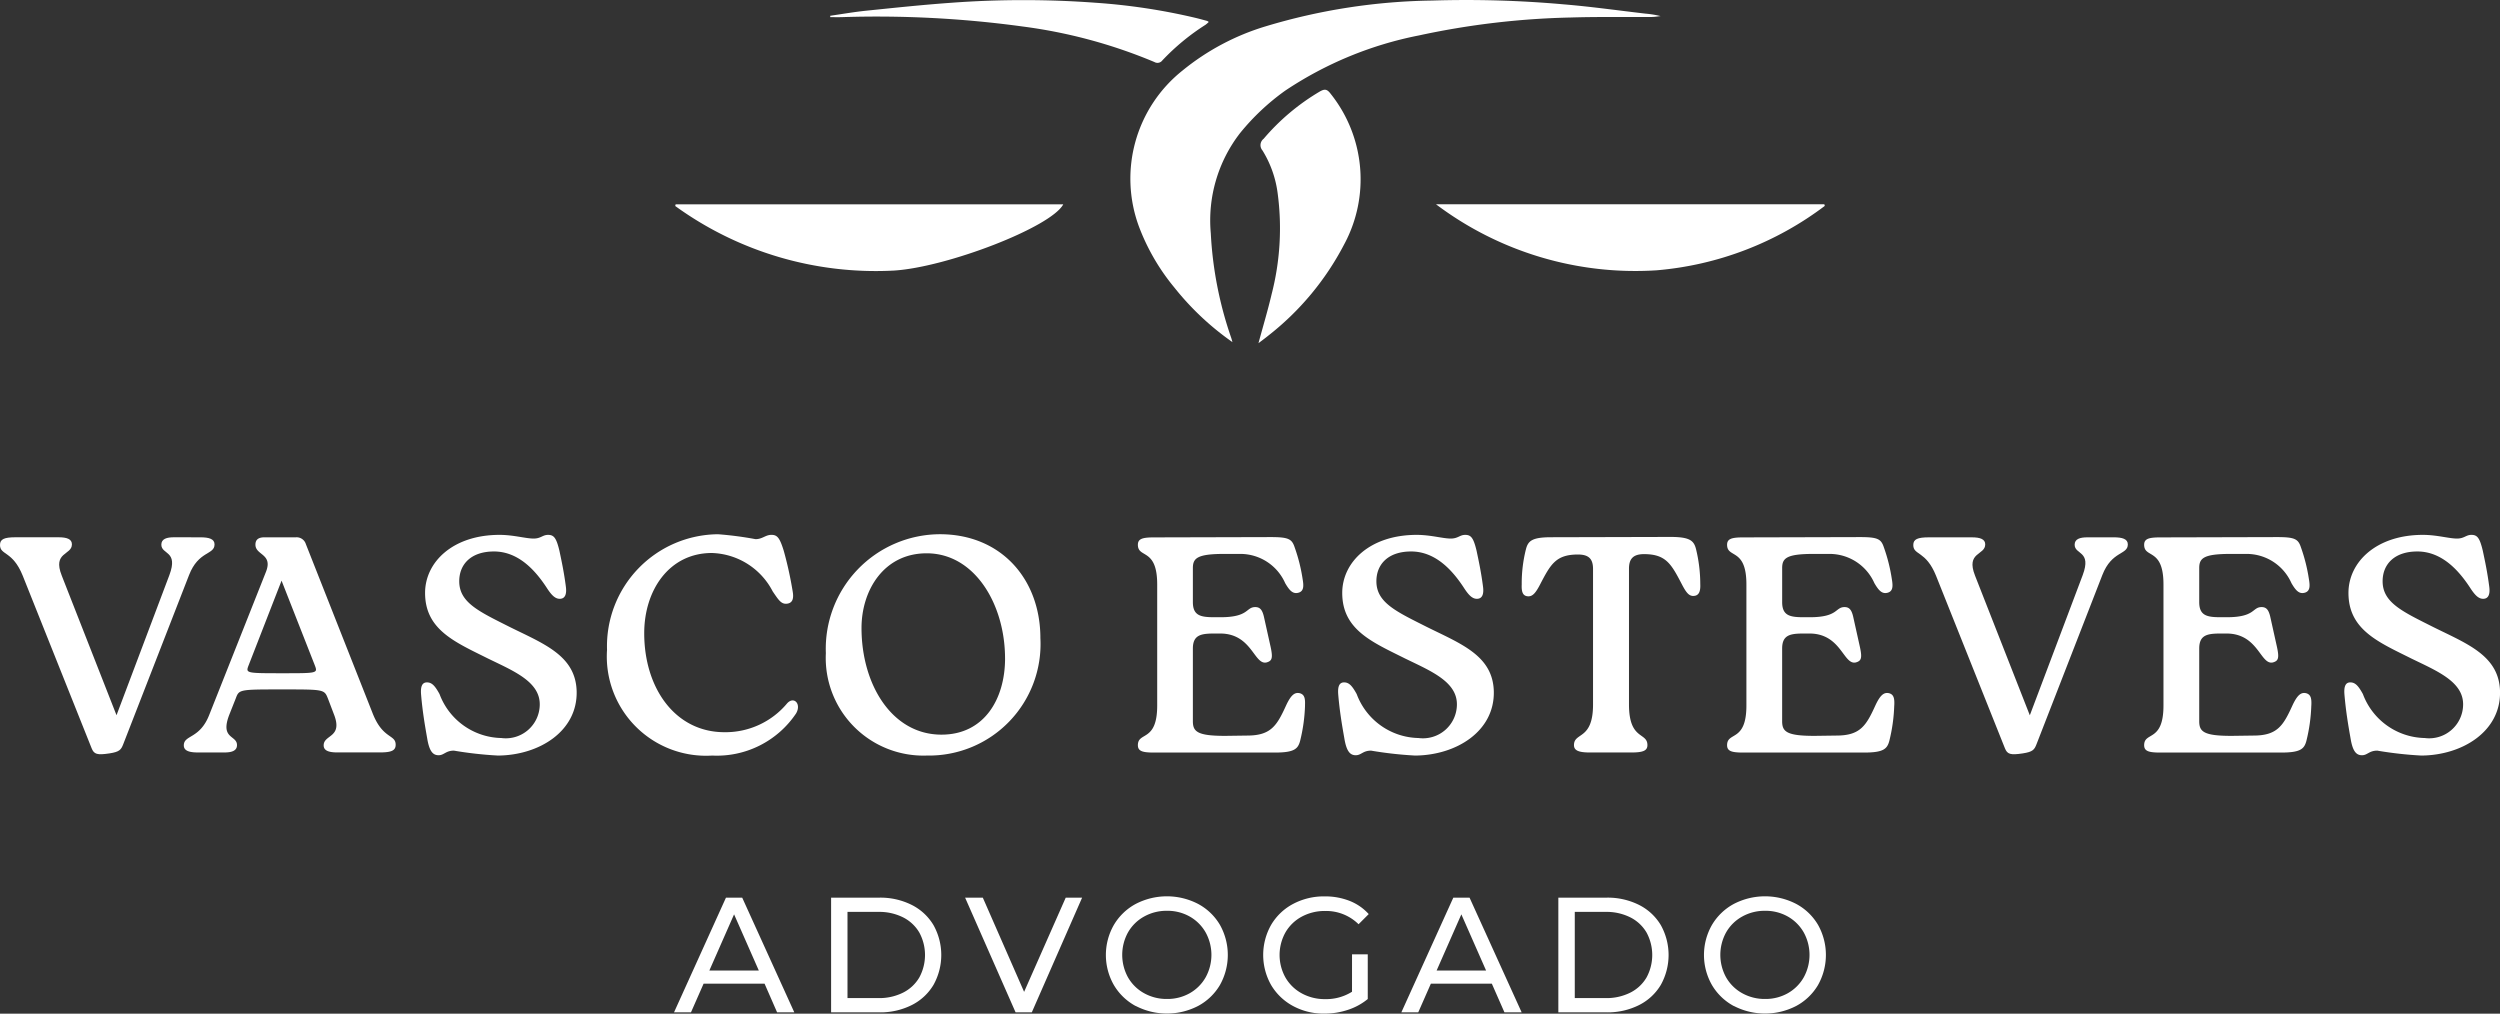 <svg xmlns="http://www.w3.org/2000/svg" width="155.276" height="62.959" viewBox="0 0 155.276 62.959">
  <rect x="0" y="0" width="155.276" height="62.959" fill="#333333" stroke="none"/>
  <g id="Grupo_6" data-name="Grupo 6" transform="translate(21487 23567)">
    <path id="Caminho_13245" data-name="Caminho 13245" d="M419.307,21.249a17.2,17.2,0,0,1-3.615-3.4,13.258,13.258,0,0,1-2.2-3.8,8.581,8.581,0,0,1,2.717-9.67,15.011,15.011,0,0,1,5.166-2.745,37.524,37.524,0,0,1,10.333-1.6A68.191,68.191,0,0,1,439.9.272c1.693.14,3.377.38,5.066.575A6.061,6.061,0,0,1,445.9,1c-.181.019-.361.052-.542.054-1.679.011-3.359-.019-5.036.033A49.572,49.572,0,0,0,430.894,2.2a22.863,22.863,0,0,0-8.306,3.428,14.29,14.29,0,0,0-2.819,2.654,8.858,8.858,0,0,0-1.807,6.2,23.434,23.434,0,0,0,1.269,6.5c.029.089.051.179.077.269" transform="translate(-21829.76 -23567)" fill="#fff"/>
    <path id="Caminho_13246" data-name="Caminho 13246" d="M246.751,74.677h24.077c-.768,1.422-7.207,3.9-10.5,4.111a21.221,21.221,0,0,1-13.6-4.008l.022-.1" transform="translate(-21691.789 -23628.984)" fill="#fff"/>
    <path id="Caminho_13247" data-name="Caminho 13247" d="M524.679,74.638H548.8l.026.1a20.11,20.11,0,0,1-10.446,4,20.572,20.572,0,0,1-13.7-4.1" transform="translate(-21922.488 -23628.949)" fill="#fff"/>
    <path id="Caminho_13248" data-name="Caminho 13248" d="M459.824,48.536c.288-1.065.581-2.04.814-3.029a16.4,16.4,0,0,0,.38-6.264,6.669,6.669,0,0,0-.945-2.677.5.5,0,0,1,.073-.726,13.733,13.733,0,0,1,3.481-2.931c.309-.176.453-.162.678.134a8.515,8.515,0,0,1,.831,9.377,17.345,17.345,0,0,1-4.726,5.667c-.176.144-.361.277-.585.449" transform="translate(-21868.66 -23594.221)" fill="#fff"/>
    <path id="Caminho_13249" data-name="Caminho 13249" d="M303.318,1c.745-.107,1.488-.238,2.236-.315,1.756-.18,3.512-.366,5.273-.492a61.011,61.011,0,0,1,9.007,0,38.258,38.258,0,0,1,6.2.942c.234.057.466.122.7.185a.441.441,0,0,1,.1.065,1.844,1.844,0,0,1-.2.174,14.007,14.007,0,0,0-2.683,2.214.376.376,0,0,1-.491.1,31.659,31.659,0,0,0-8.191-2.208,66.9,66.9,0,0,0-11.257-.58c-.229.005-.458,0-.687,0,0-.029,0-.057,0-.085" transform="translate(-21738.758 -23567.02)" fill="#fff"/>
    <path id="Caminho_13250" data-name="Caminho 13250" d="M12.447,196.326c.534,0,.878.1.878.439,0,.668-.993.382-1.584,1.909l-4.086,10.5c-.133.344-.229.477-.859.573-.764.115-.955.057-1.107-.324l-4.276-10.71C.783,197.147,0,197.452,0,196.8c0-.363.267-.477.974-.477H3.627c.535,0,.84.114.84.439,0,.687-1.222.458-.63,1.947l3.4,8.667,3.284-8.705c.573-1.527-.5-1.26-.5-1.89,0-.363.343-.458.783-.458Z" transform="translate(-21487 -23729.953)" fill="#fff"/>
    <path id="Caminho_13251" data-name="Caminho 13251" d="M69.981,207.341c-.592,1.527.477,1.26.477,1.89,0,.363-.343.458-.783.458H68.033c-.534,0-.878-.1-.878-.439,0-.668.993-.382,1.584-1.909l3.513-8.858c.458-1.145-.649-1.031-.649-1.7,0-.305.172-.458.573-.458h1.947a.6.6,0,0,1,.611.42L78.9,207.3c.63,1.566,1.413,1.26,1.413,1.909,0,.363-.267.477-.974.477H76.681c-.535,0-.84-.115-.84-.439,0-.687,1.222-.458.63-1.947l-.363-.954c-.229-.573-.229-.573-2.825-.573-2.692,0-2.692,0-2.9.554Zm5.307-3.073-2.062-5.25-2.043,5.25c-.191.5-.191.5,2.119.5,2.176,0,2.176,0,1.986-.5" transform="translate(-21542.738 -23729.953)" fill="#fff"/>
    <path id="Caminho_13252" data-name="Caminho 13252" d="M155.85,208.829c-.516,0-.611.286-.954.286s-.573-.229-.706-1.031c-.134-.763-.287-1.623-.382-2.73-.038-.458.038-.764.363-.764.305,0,.5.21.783.726a4.187,4.187,0,0,0,3.837,2.73,2.11,2.11,0,0,0,2.386-2.023c.057-1.47-1.623-2.138-3.226-2.921-2.023-1.012-3.895-1.776-3.895-4.066,0-1.928,1.737-3.608,4.62-3.608.878,0,1.623.229,2.119.229.458,0,.554-.229.9-.229.363,0,.515.191.706.993.133.63.286,1.336.4,2.233.057.439-.038.745-.382.745-.286,0-.516-.229-.821-.706-.63-.955-1.68-2.234-3.264-2.234-1.413,0-2.157.783-2.157,1.852,0,1.336,1.26,1.89,3.15,2.844,2.119,1.05,4.086,1.776,4.143,3.99.057,2.482-2.329,3.971-4.887,3.99a23.735,23.735,0,0,1-2.73-.305" transform="translate(-21614.654 -23729.207)" fill="#fff"/>
    <path id="Caminho_13253" data-name="Caminho 13253" d="M221.793,202.381a6.955,6.955,0,0,1,6.892-7.178,21.59,21.59,0,0,1,2.329.305c.439,0,.611-.267.993-.267.363,0,.515.191.763.993a23.59,23.59,0,0,1,.554,2.52c.076.439,0,.725-.363.764s-.535-.267-.878-.764a4.4,4.4,0,0,0-3.78-2.386c-2.635,0-4.2,2.291-4.2,4.983,0,3.417,1.928,6.147,4.983,6.147a4.985,4.985,0,0,0,3.895-1.794c.42-.458.9.038.553.63a5.926,5.926,0,0,1-5.212,2.615,6.163,6.163,0,0,1-6.529-6.567" transform="translate(-21671.09 -23729.021)" fill="#fff"/>
    <path id="Caminho_13254" data-name="Caminho 13254" d="M301.749,202.59a7.116,7.116,0,0,1,7.083-7.388c3.8,0,6.242,2.787,6.242,6.453a6.926,6.926,0,0,1-7.044,7.293,6.065,6.065,0,0,1-6.281-6.357m11.13.325c0-3.341-1.871-6.529-4.868-6.529-2.672,0-4.047,2.31-4.047,4.639,0,3.513,1.89,6.624,4.964,6.624,2.673,0,3.952-2.234,3.952-4.734" transform="translate(-21737.455 -23729.021)" fill="#fff"/>
    <path id="Caminho_13255" data-name="Caminho 13255" d="M426.119,206.675a10.371,10.371,0,0,1-.305,2.2c-.134.5-.363.726-1.565.726h-7.5c-.706,0-1.012-.076-1.012-.458,0-.859,1.2-.172,1.2-2.463v-7.522c0-2.291-1.2-1.6-1.2-2.463,0-.382.306-.458,1.012-.458l7.235-.019c1.107,0,1.317.115,1.489.63a10.529,10.529,0,0,1,.5,2c.076.439.057.726-.248.821-.344.1-.554-.1-.84-.592a3.042,3.042,0,0,0-2.806-1.814H421.1c-1.68,0-1.947.267-1.947.878v2.119c0,.859.516.935,1.356.935h.363c1.776,0,1.565-.63,2.157-.63.305,0,.439.191.535.592l.42,1.89c.152.706.076.859-.248.955-.783.191-.9-1.776-2.864-1.795h-.363c-.84,0-1.356.076-1.356.936v4.505c0,.649.267.916,2,.916l1.374-.019c1.489,0,1.852-.63,2.425-1.89.305-.649.534-.8.821-.745.325.076.363.344.344.764" transform="translate(-21832.063 -23729.859)" fill="#fff"/>
    <path id="Caminho_13256" data-name="Caminho 13256" d="M490.954,208.829c-.516,0-.611.286-.954.286s-.573-.229-.706-1.031c-.134-.763-.287-1.623-.382-2.73-.038-.458.038-.764.363-.764.305,0,.5.21.783.726a4.187,4.187,0,0,0,3.837,2.73,2.11,2.11,0,0,0,2.386-2.023c.057-1.47-1.623-2.138-3.226-2.921-2.023-1.012-3.895-1.776-3.895-4.066,0-1.928,1.737-3.608,4.62-3.608.878,0,1.623.229,2.119.229.458,0,.554-.229.9-.229.363,0,.515.191.706.993.133.63.286,1.336.4,2.233.057.439-.038.745-.382.745-.286,0-.516-.229-.821-.706-.63-.955-1.68-2.234-3.264-2.234-1.413,0-2.157.783-2.157,1.852,0,1.336,1.26,1.89,3.15,2.844,2.119,1.05,4.086,1.776,4.143,3.99.057,2.482-2.329,3.971-4.887,3.99a23.734,23.734,0,0,1-2.73-.305" transform="translate(-21892.793 -23729.207)" fill="#fff"/>
    <path id="Caminho_13257" data-name="Caminho 13257" d="M562.644,206.618c0,2.233,1.145,1.7,1.145,2.52,0,.344-.267.458-.993.458H560.22c-.687,0-.993-.115-.993-.458,0-.821,1.184-.286,1.184-2.52V198.2c0-.611-.248-.9-.936-.9-1.375,0-1.7.611-2.348,1.852-.267.516-.458.745-.725.745-.382,0-.439-.325-.42-.745a8.628,8.628,0,0,1,.267-2.2c.134-.5.382-.725,1.565-.725l7.407-.019c1.2,0,1.451.229,1.584.745a9.253,9.253,0,0,1,.267,2.176c.019.42-.057.744-.439.744-.267,0-.439-.21-.706-.726-.649-1.241-.974-1.871-2.348-1.871-.668,0-.935.286-.935.9Z" transform="translate(-21948.467 -23729.859)" fill="#fff"/>
    <path id="Caminho_13258" data-name="Caminho 13258" d="M641.4,206.675a10.36,10.36,0,0,1-.305,2.2c-.134.5-.363.726-1.565.726h-7.5c-.707,0-1.012-.076-1.012-.458,0-.859,1.2-.172,1.2-2.463v-7.522c0-2.291-1.2-1.6-1.2-2.463,0-.382.305-.458,1.012-.458l7.235-.019c1.107,0,1.317.115,1.489.63a10.529,10.529,0,0,1,.5,2c.076.439.057.726-.248.821-.344.1-.554-.1-.84-.592a3.042,3.042,0,0,0-2.806-1.814h-.974c-1.68,0-1.947.267-1.947.878v2.119c0,.859.516.935,1.356.935h.363c1.775,0,1.565-.63,2.157-.63.305,0,.439.191.534.592l.42,1.89c.153.706.076.859-.248.955-.783.191-.9-1.776-2.864-1.795h-.363c-.84,0-1.356.076-1.356.936v4.505c0,.649.267.916,2,.916l1.375-.019c1.489,0,1.852-.63,2.425-1.89.305-.649.534-.8.821-.745.325.076.363.344.344.764" transform="translate(-22010.748 -23729.859)" fill="#fff"/>
    <path id="Caminho_13259" data-name="Caminho 13259" d="M711.514,196.326c.534,0,.878.1.878.439,0,.668-.993.382-1.585,1.909l-4.085,10.5c-.134.344-.229.477-.859.573-.764.115-.955.057-1.107-.324l-4.276-10.71c-.63-1.565-1.413-1.26-1.413-1.909,0-.363.267-.477.974-.477h2.654c.535,0,.84.114.84.439,0,.687-1.222.458-.63,1.947l3.4,8.667,3.284-8.705c.573-1.527-.5-1.26-.5-1.89,0-.363.344-.458.783-.458Z" transform="translate(-22067.232 -23729.953)" fill="#fff"/>
    <path id="Caminho_13260" data-name="Caminho 13260" d="M793.79,206.675a10.376,10.376,0,0,1-.305,2.2c-.134.5-.363.726-1.565.726h-7.5c-.706,0-1.012-.076-1.012-.458,0-.859,1.2-.172,1.2-2.463v-7.522c0-2.291-1.2-1.6-1.2-2.463,0-.382.305-.458,1.012-.458l7.235-.019c1.107,0,1.317.115,1.489.63a10.524,10.524,0,0,1,.5,2c.076.439.057.726-.248.821-.344.1-.554-.1-.84-.592a3.042,3.042,0,0,0-2.806-1.814h-.974c-1.68,0-1.947.267-1.947.878v2.119c0,.859.516.935,1.355.935h.363c1.776,0,1.565-.63,2.157-.63.306,0,.439.191.535.592l.42,1.89c.152.706.076.859-.248.955-.783.191-.9-1.776-2.864-1.795h-.363c-.84,0-1.355.076-1.355.936v4.505c0,.649.267.916,2,.916l1.374-.019c1.489,0,1.852-.63,2.425-1.89.305-.649.534-.8.821-.745.324.076.363.344.344.764" transform="translate(-22137.234 -23729.859)" fill="#fff"/>
    <path id="Caminho_13261" data-name="Caminho 13261" d="M858.623,208.829c-.516,0-.611.286-.955.286s-.573-.229-.706-1.031c-.134-.763-.286-1.623-.382-2.73-.038-.458.038-.764.363-.764.306,0,.5.21.783.726a4.188,4.188,0,0,0,3.837,2.73,2.11,2.11,0,0,0,2.386-2.023c.057-1.47-1.623-2.138-3.226-2.921-2.023-1.012-3.894-1.776-3.894-4.066,0-1.928,1.737-3.608,4.62-3.608.878,0,1.622.229,2.119.229.458,0,.554-.229.9-.229.363,0,.516.191.706.993.134.63.286,1.336.4,2.233.058.439-.038.745-.381.745-.286,0-.515-.229-.821-.706-.63-.955-1.68-2.234-3.265-2.234-1.413,0-2.157.783-2.157,1.852,0,1.336,1.26,1.89,3.15,2.844,2.119,1.05,4.085,1.776,4.143,3.99.057,2.482-2.329,3.971-4.887,3.99a23.737,23.737,0,0,1-2.73-.305" transform="translate(-22197.965 -23729.207)" fill="#fff"/>
    <path id="Caminho_13262" data-name="Caminho 13262" d="M251.923,333.323h-3.786l-.784,1.781H246.3l3.226-7.124h1.008l3.236,7.124h-1.069Zm-.356-.814-1.537-3.491-1.537,3.491Z" transform="translate(-21691.436 -23839.227)" fill="#fff"/>
    <path id="Caminho_13263" data-name="Caminho 13263" d="M303.663,327.98h3a4.342,4.342,0,0,1,2,.448,3.291,3.291,0,0,1,1.359,1.257,3.808,3.808,0,0,1,0,3.715,3.29,3.29,0,0,1-1.359,1.257,4.338,4.338,0,0,1-2,.448h-3Zm2.942,6.239a3.294,3.294,0,0,0,1.521-.336,2.426,2.426,0,0,0,1.013-.941,2.927,2.927,0,0,0,0-2.8,2.43,2.43,0,0,0-1.013-.941,3.3,3.3,0,0,0-1.521-.336h-1.924v5.353Z" transform="translate(-21739.043 -23839.227)" fill="#fff"/>
    <path id="Caminho_13264" data-name="Caminho 13264" d="M359.906,327.98l-3.125,7.124h-1.008l-3.135-7.124h1.1l2.565,5.852,2.585-5.852Z" transform="translate(-21779.695 -23839.227)" fill="#fff"/>
    <path id="Caminho_13265" data-name="Caminho 13265" d="M405.924,334.313a3.5,3.5,0,0,1-1.359-1.308,3.762,3.762,0,0,1,0-3.725,3.5,3.5,0,0,1,1.359-1.308,4.207,4.207,0,0,1,3.878,0,3.473,3.473,0,0,1,1.354,1.3,3.816,3.816,0,0,1,0,3.735,3.475,3.475,0,0,1-1.354,1.3,4.209,4.209,0,0,1-3.878,0m3.354-.789a2.613,2.613,0,0,0,.987-.982,2.89,2.89,0,0,0,0-2.8,2.614,2.614,0,0,0-.987-.982,2.8,2.8,0,0,0-1.41-.356,2.854,2.854,0,0,0-1.42.356,2.59,2.59,0,0,0-1,.982,2.893,2.893,0,0,0,0,2.8,2.589,2.589,0,0,0,1,.982,2.852,2.852,0,0,0,1.42.356,2.8,2.8,0,0,0,1.41-.356" transform="translate(-21822.385 -23838.828)" fill="#fff"/>
    <path id="Caminho_13266" data-name="Caminho 13266" d="M467.065,331.1h.977v2.778a3.789,3.789,0,0,1-1.232.672,4.6,4.6,0,0,1-1.466.234,3.983,3.983,0,0,1-1.944-.473,3.514,3.514,0,0,1-1.359-1.3,3.79,3.79,0,0,1,0-3.74,3.458,3.458,0,0,1,1.364-1.3,4.07,4.07,0,0,1,1.959-.468,4.136,4.136,0,0,1,1.552.28,3.17,3.17,0,0,1,1.186.819l-.631.631a2.869,2.869,0,0,0-2.066-.824,3.008,3.008,0,0,0-1.46.351,2.572,2.572,0,0,0-1.013.977,2.874,2.874,0,0,0,0,2.809,2.6,2.6,0,0,0,1.013.982,2.951,2.951,0,0,0,1.45.356,3.021,3.021,0,0,0,1.669-.458Z" transform="translate(-21870.09 -23838.828)" fill="#fff"/>
    <path id="Caminho_13267" data-name="Caminho 13267" d="M517.64,333.323h-3.786l-.784,1.781h-1.049l3.227-7.124h1.008l3.236,7.124h-1.069Zm-.356-.814-1.537-3.491-1.537,3.491Z" transform="translate(-21911.982 -23839.227)" fill="#fff"/>
    <path id="Caminho_13268" data-name="Caminho 13268" d="M569.379,327.98h3a4.343,4.343,0,0,1,2.005.448,3.293,3.293,0,0,1,1.359,1.257,3.81,3.81,0,0,1,0,3.715,3.292,3.292,0,0,1-1.359,1.257,4.338,4.338,0,0,1-2.005.448h-3Zm2.942,6.239a3.293,3.293,0,0,0,1.521-.336,2.429,2.429,0,0,0,1.013-.941,2.929,2.929,0,0,0,0-2.8,2.433,2.433,0,0,0-1.013-.941,3.3,3.3,0,0,0-1.521-.336H570.4v5.353Z" transform="translate(-21959.59 -23839.227)" fill="#fff"/>
    <path id="Caminho_13269" data-name="Caminho 13269" d="M624.46,334.313a3.5,3.5,0,0,1-1.359-1.308,3.763,3.763,0,0,1,0-3.725,3.5,3.5,0,0,1,1.359-1.308,4.207,4.207,0,0,1,3.878,0,3.474,3.474,0,0,1,1.354,1.3,3.816,3.816,0,0,1,0,3.735,3.476,3.476,0,0,1-1.354,1.3,4.209,4.209,0,0,1-3.878,0m3.354-.789a2.614,2.614,0,0,0,.987-.982,2.89,2.89,0,0,0,0-2.8,2.616,2.616,0,0,0-.987-.982,2.8,2.8,0,0,0-1.41-.356,2.853,2.853,0,0,0-1.419.356,2.589,2.589,0,0,0-1,.982,2.893,2.893,0,0,0,0,2.8,2.588,2.588,0,0,0,1,.982,2.851,2.851,0,0,0,1.419.356,2.8,2.8,0,0,0,1.41-.356" transform="translate(-22003.773 -23838.828)" fill="#fff"/>
  </g>
</svg>
